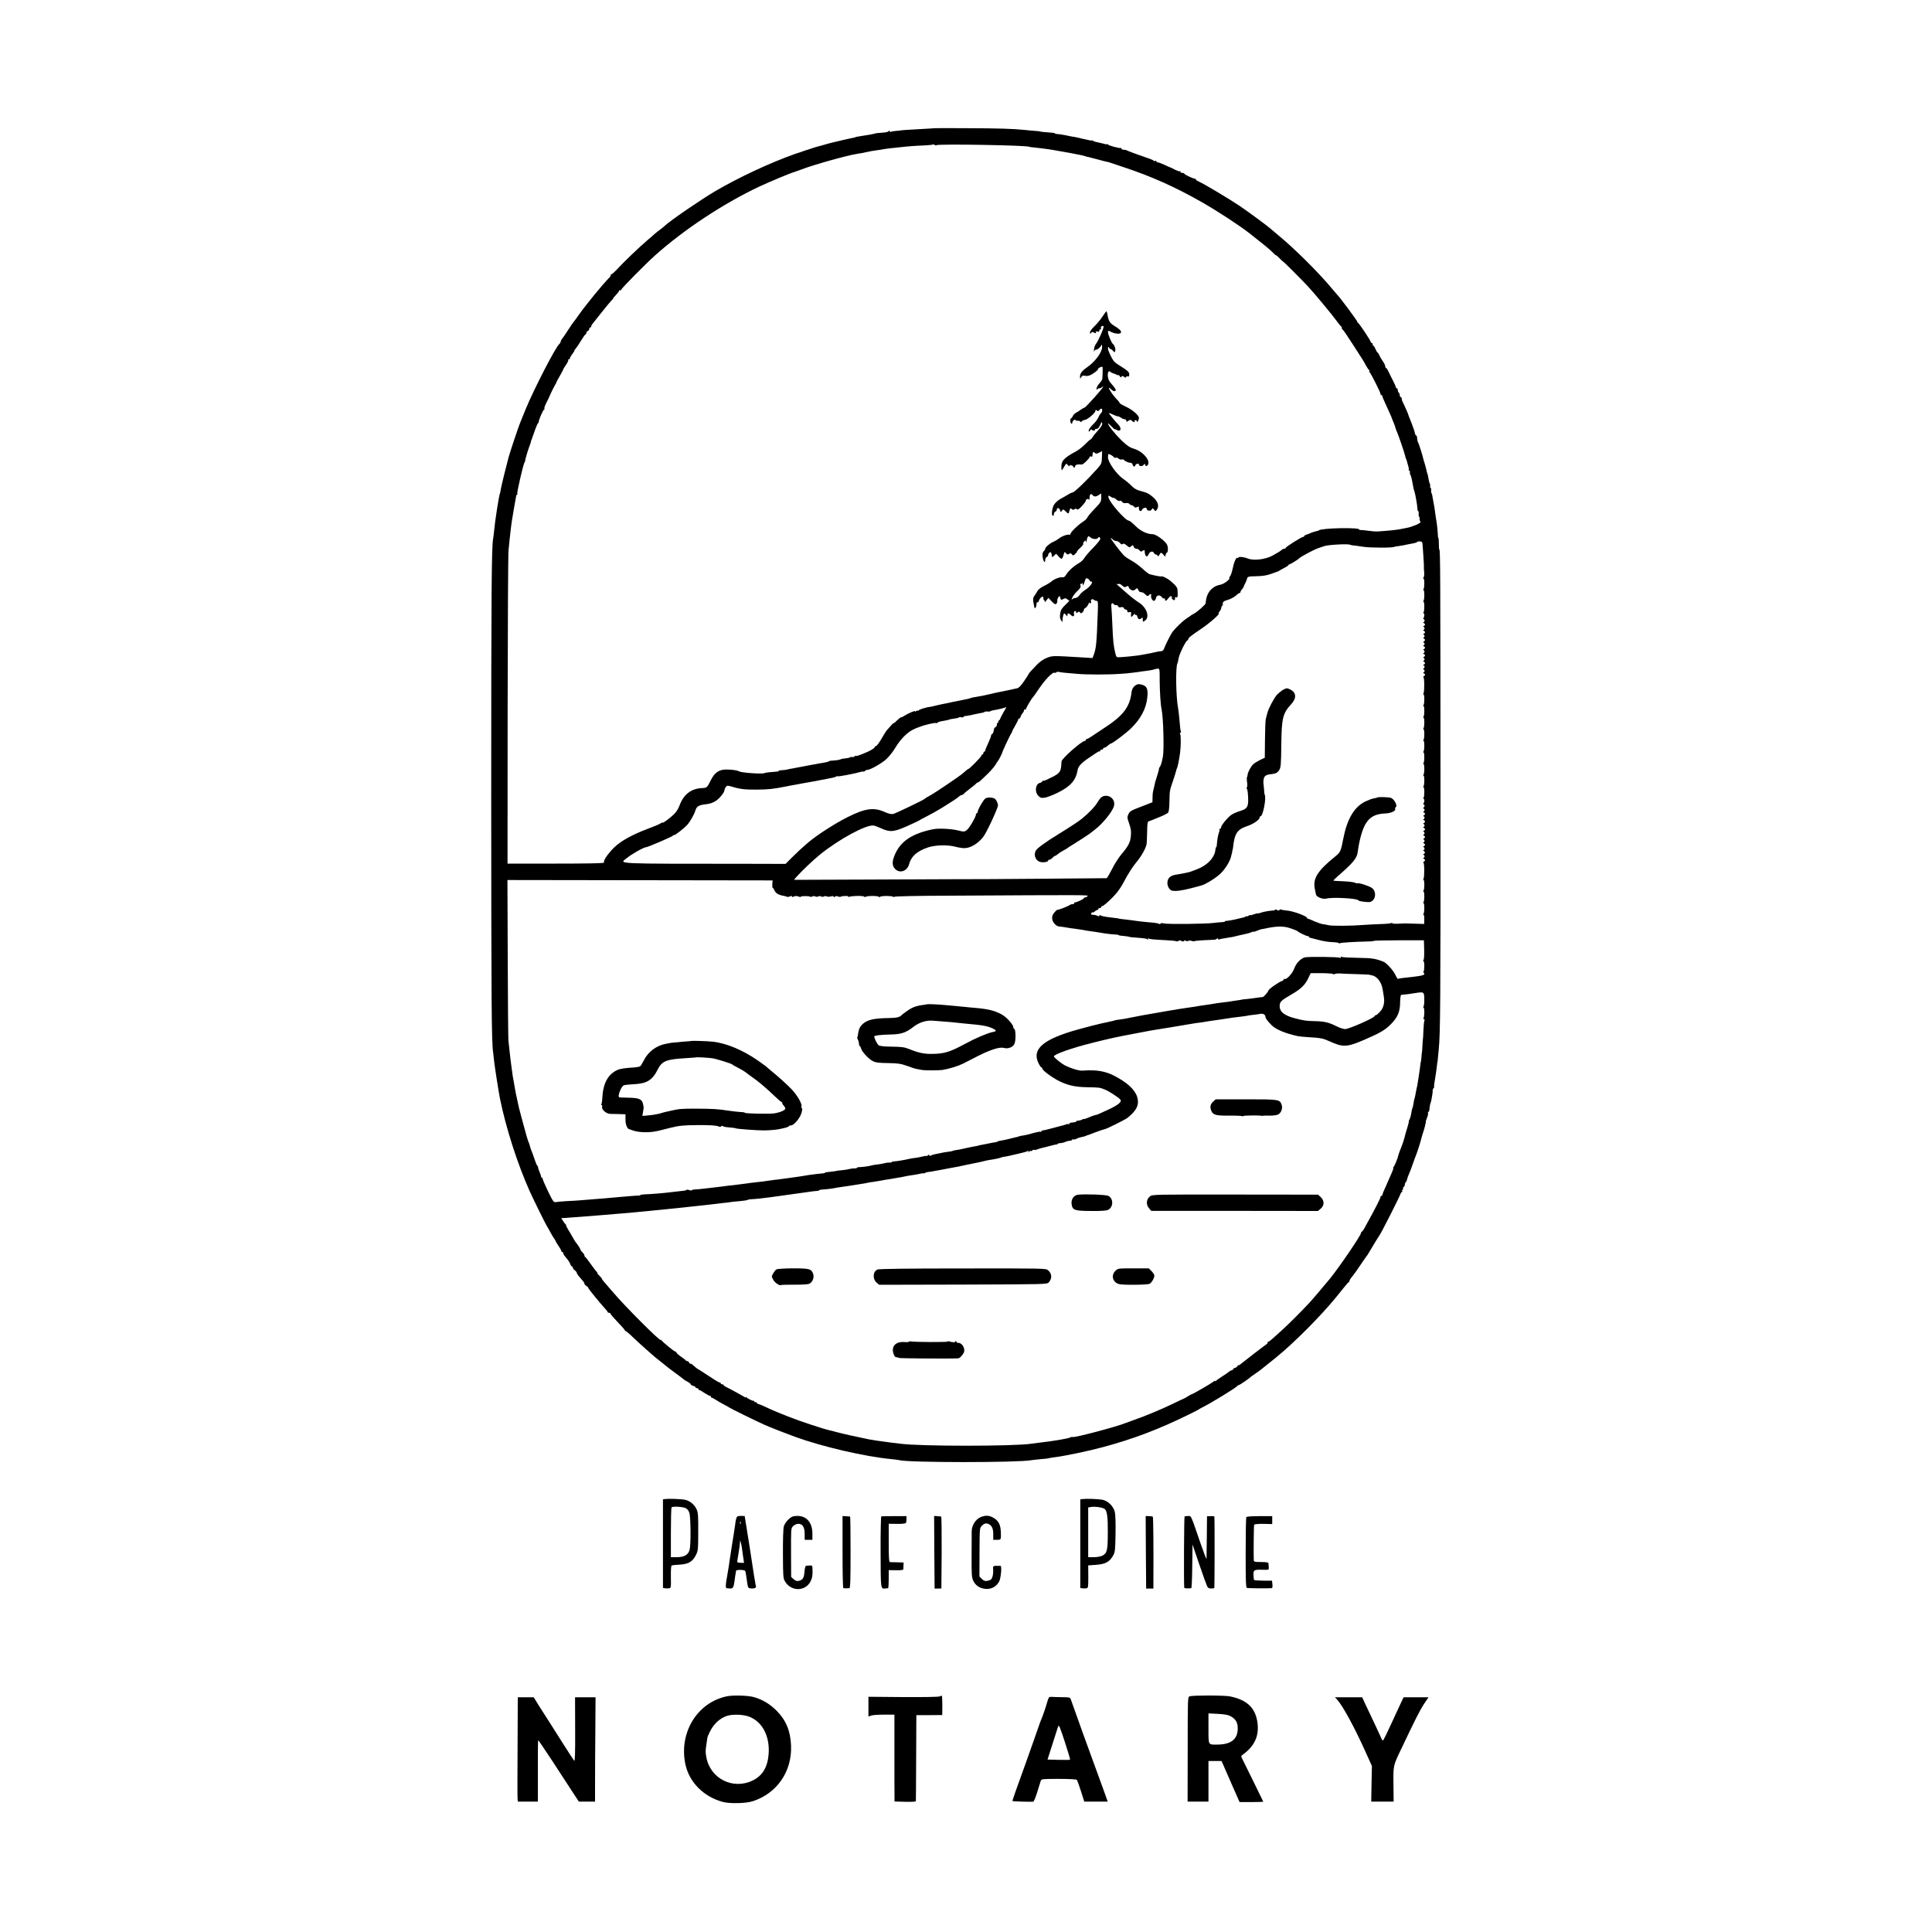 <?xml version="1.0" standalone="no"?>
<!DOCTYPE svg PUBLIC "-//W3C//DTD SVG 20010904//EN"
 "http://www.w3.org/TR/2001/REC-SVG-20010904/DTD/svg10.dtd">
<svg version="1.0" xmlns="http://www.w3.org/2000/svg"
 width="2000pt" height="2000pt" viewBox="0 0 2000 2000"
 preserveAspectRatio="xMidYMid meet">
<g transform="translate(0,2000) scale(0.1,-0.1)"
fill="#000000" stroke="none">
<path d="M9677 18673 c-1 -1 -58 -4 -127 -8 -146 -8 -225 -13 -225 -15 0 -1
-21 -3 -48 -5 -26 -2 -52 -7 -57 -10 -6 -3 -10 0 -10 7 0 8 -3 9 -8 3 -9 -12
-22 -15 -87 -20 -27 -2 -50 -4 -50 -5 0 -3 -79 -18 -190 -35 -11 -2 -20 -4
-20 -5 0 -2 -13 -5 -55 -13 -21 -4 -97 -22 -185 -43 -24 -6 -29 -7 -85 -23
-25 -8 -49 -14 -55 -15 -12 -2 -83 -25 -105 -33 -8 -3 -20 -7 -26 -8 -5 -2
-57 -19 -115 -39 -255 -90 -581 -242 -825 -385 -148 -87 -469 -307 -522 -358
-8 -8 -30 -26 -50 -41 -21 -15 -46 -35 -57 -45 -11 -11 -42 -38 -69 -60 -96
-82 -255 -235 -329 -316 -21 -22 -43 -41 -49 -41 -6 0 -9 -3 -5 -6 3 -4 -6
-19 -21 -34 -62 -62 -239 -278 -310 -379 -25 -37 -49 -68 -52 -71 -4 -3 -28
-39 -55 -80 -26 -41 -55 -83 -63 -93 -9 -10 -17 -25 -18 -34 -2 -9 -7 -19 -12
-22 -34 -21 -266 -470 -352 -681 -23 -58 -48 -118 -55 -135 -17 -40 -112 -324
-119 -355 -4 -14 -22 -86 -41 -160 -19 -74 -37 -153 -41 -175 -3 -22 -7 -42
-9 -45 -9 -15 -51 -282 -60 -385 -3 -33 -8 -69 -10 -81 -16 -77 -20 -515 -20
-2664 1 -2150 3 -2541 20 -2655 2 -16 7 -57 10 -90 5 -49 47 -320 60 -384 61
-304 182 -681 310 -966 33 -74 168 -348 175 -355 3 -3 18 -30 34 -60 16 -30
35 -62 42 -71 8 -8 14 -19 14 -23 0 -4 14 -27 30 -51 17 -24 30 -48 30 -54 0
-6 5 -11 10 -11 6 0 10 -6 10 -13 0 -7 10 -24 23 -38 28 -32 46 -59 53 -81 4
-10 10 -18 15 -18 5 0 9 -6 9 -13 0 -7 9 -19 20 -27 11 -8 20 -19 20 -25 0 -6
13 -27 30 -46 16 -19 34 -39 40 -46 5 -7 10 -17 10 -22 0 -6 9 -16 20 -23 11
-7 20 -16 20 -21 0 -8 115 -149 172 -212 16 -16 28 -33 28 -37 0 -5 7 -8 15
-8 8 0 15 -4 15 -10 0 -5 34 -44 75 -87 41 -42 75 -81 75 -87 0 -5 2 -7 5 -4
3 2 38 -27 78 -66 41 -39 100 -93 132 -121 32 -27 68 -59 80 -70 13 -12 38
-32 55 -45 18 -14 41 -32 50 -40 41 -34 58 -47 130 -100 41 -30 77 -57 80 -61
3 -3 20 -14 38 -23 17 -9 32 -21 32 -26 0 -5 11 -12 25 -16 14 -3 25 -10 25
-15 0 -5 7 -9 15 -9 8 0 15 -4 15 -10 0 -5 4 -10 9 -10 6 0 30 -13 54 -30 25
-16 50 -30 56 -30 6 0 11 -4 11 -10 0 -5 4 -10 10 -10 5 0 24 -10 42 -22 19
-13 56 -34 83 -48 28 -14 52 -28 55 -31 5 -6 286 -144 361 -177 58 -26 210
-86 314 -124 289 -105 724 -206 1005 -233 36 -4 71 -8 78 -10 82 -27 1228 -27
1368 -1 10 2 55 7 99 11 43 3 82 8 85 10 3 2 30 6 60 10 94 11 349 64 500 105
315 85 573 183 885 336 55 27 102 51 105 54 3 3 19 12 35 20 88 43 357 208
363 222 2 5 8 8 13 8 8 0 108 67 119 80 3 4 28 22 55 40 28 19 55 39 62 45 7
5 18 15 25 20 16 12 106 84 131 105 187 153 452 419 619 622 15 18 49 60 75
93 27 33 51 62 56 63 4 2 7 8 7 14 0 6 12 25 28 43 15 18 52 69 82 115 30 45
60 87 65 94 6 6 17 23 24 36 50 85 106 176 110 180 12 10 213 407 219 431 2 8
9 17 15 21 7 4 8 8 3 8 -5 0 -3 7 4 15 7 8 9 15 4 15 -5 0 -3 4 4 9 7 4 14 18
15 29 1 12 4 22 8 22 4 0 10 12 14 28 3 15 13 41 20 57 8 17 26 64 40 105 14
41 30 84 35 95 11 26 49 146 54 171 2 10 11 39 19 64 15 43 30 107 27 112 0 2
5 19 13 38 8 19 12 41 10 48 -3 6 -1 12 4 12 5 0 9 10 10 23 1 21 10 72 13 72
1 0 3 9 6 20 10 50 15 82 15 102 -1 12 4 25 9 28 6 4 8 10 6 13 -2 4 0 29 5
55 10 58 21 131 25 172 1 17 3 30 4 30 1 0 4 18 5 40 2 22 6 65 9 95 16 159
19 472 18 2635 -1 2298 -2 2535 -12 2535 -3 0 -5 27 -5 60 0 33 -2 60 -5 60
-3 0 -6 19 -6 43 -2 41 -10 117 -20 167 -2 14 -6 43 -9 65 -3 22 -7 51 -10 65
-3 14 -7 41 -11 60 -3 19 -7 40 -8 45 -1 6 -4 15 -7 20 -4 6 -5 20 -4 33 1 12
-2 22 -6 22 -4 0 -6 8 -4 18 1 9 0 22 -4 27 -6 10 -8 22 -16 65 -2 14 -4 26
-6 28 -1 1 -3 7 -4 12 -1 6 -4 13 -5 18 -1 4 -3 12 -4 17 -4 19 -18 70 -23 85
-3 8 -8 23 -10 33 -6 32 -44 152 -54 169 -5 10 -9 29 -9 42 0 13 -4 26 -10 28
-5 2 -11 12 -13 23 -2 11 -7 29 -11 40 -5 11 -12 34 -18 50 -6 17 -17 44 -24
62 -8 17 -14 34 -14 37 0 6 -45 108 -61 138 -5 10 -9 25 -9 33 0 8 -4 15 -10
15 -5 0 -10 9 -10 19 0 11 -4 23 -10 26 -5 3 -10 15 -10 26 0 10 -4 19 -10 19
-5 0 -10 6 -11 13 0 6 -13 37 -29 67 -16 30 -36 72 -46 93 -9 20 -20 37 -25
37 -5 0 -9 8 -9 18 0 10 -11 33 -24 51 -13 18 -30 46 -36 62 -7 16 -16 29 -19
29 -4 0 -13 16 -21 35 -8 19 -17 35 -22 35 -4 0 -8 7 -8 15 0 8 -4 15 -10 15
-5 0 -10 5 -10 10 0 13 -120 194 -132 198 -4 2 -8 8 -8 13 0 9 -169 237 -200
270 -8 9 -33 37 -55 64 -139 168 -389 417 -560 558 -38 32 -79 66 -90 76 -37
32 -219 166 -310 228 -110 74 -378 234 -422 252 -18 8 -33 17 -33 22 0 5 -5 9
-11 9 -18 0 -109 44 -109 52 0 5 -9 8 -20 8 -11 0 -20 5 -20 12 0 6 -3 9 -6 5
-4 -3 -25 4 -48 15 -22 12 -43 22 -46 23 -3 0 -31 13 -64 28 -32 15 -65 27
-72 27 -8 0 -14 5 -14 11 0 5 -5 7 -11 3 -6 -3 -14 -2 -18 3 -3 5 -22 14 -41
20 -98 33 -232 82 -237 87 -4 3 -17 6 -30 6 -13 0 -23 5 -23 10 0 6 -3 9 -7 8
-17 -5 -133 27 -133 36 0 5 -3 7 -6 4 -3 -4 -20 -2 -37 4 -18 5 -45 11 -60 14
-15 2 -37 8 -47 14 -11 6 -20 9 -20 6 0 -2 -17 0 -37 5 -21 5 -49 12 -63 14
-14 3 -36 8 -50 12 -14 3 -34 7 -45 8 -11 2 -40 7 -65 13 -25 5 -53 10 -62 11
-47 4 -58 6 -58 11 0 3 -24 7 -53 8 -59 4 -102 9 -102 12 0 1 -22 3 -49 5 -27
2 -77 6 -110 10 -113 12 -270 17 -599 18 -181 1 -329 1 -330 0z m16 -176 c16
15 962 -1 962 -17 0 -1 16 -3 35 -5 57 -6 133 -15 165 -20 17 -3 41 -7 55 -9
32 -5 148 -26 180 -32 14 -3 34 -7 45 -9 56 -10 81 -16 95 -21 8 -3 26 -8 39
-10 14 -3 59 -15 100 -26 42 -12 83 -22 91 -23 8 -1 22 -5 30 -8 8 -3 71 -24
140 -47 294 -97 540 -208 817 -366 167 -96 384 -238 490 -321 139 -109 203
-161 236 -194 20 -21 37 -35 37 -32 0 3 16 -10 35 -30 20 -21 38 -37 40 -37 5
0 194 -189 256 -256 66 -71 248 -290 294 -354 22 -30 43 -56 47 -58 5 -2 8
-10 8 -17 0 -7 4 -15 9 -17 5 -1 51 -68 102 -148 116 -179 114 -176 140 -225
12 -22 27 -43 33 -47 6 -4 7 -8 2 -8 -5 0 -4 -6 2 -12 20 -26 112 -208 112
-223 0 -8 5 -15 10 -15 6 0 10 -5 10 -11 0 -5 13 -38 29 -72 42 -91 71 -156
71 -161 0 -2 8 -21 17 -42 9 -22 18 -46 19 -54 2 -8 7 -23 13 -35 14 -28 81
-225 87 -254 3 -14 7 -28 10 -33 3 -4 7 -16 9 -25 2 -10 8 -32 14 -50 5 -17 7
-34 3 -37 -3 -3 0 -6 5 -6 6 0 10 -8 8 -17 -1 -10 1 -22 5 -28 7 -9 15 -41 27
-110 7 -39 9 -47 16 -65 8 -22 30 -148 30 -176 0 -13 3 -24 7 -24 5 0 7 -13 6
-30 -1 -16 1 -30 5 -30 4 0 6 -8 4 -17 -1 -10 2 -24 8 -31 7 -9 -4 -18 -44
-36 -30 -12 -70 -26 -89 -29 -19 -3 -46 -9 -60 -12 -35 -9 -141 -20 -255 -27
-11 -1 -49 2 -85 7 -36 5 -73 9 -82 8 -10 0 -18 2 -18 6 0 23 -388 15 -417 -9
-3 -3 -3 -3 -48 -15 -16 -4 -34 -10 -40 -14 -5 -3 -12 -6 -15 -7 -37 -11 -50
-18 -50 -25 0 -5 -4 -8 -8 -6 -11 3 -182 -104 -182 -114 0 -5 -6 -9 -14 -9 -8
0 -21 -6 -28 -12 -13 -13 -25 -20 -94 -59 -75 -41 -197 -56 -259 -30 -38 16
-95 21 -95 9 0 -5 -4 -7 -10 -3 -13 8 -35 -40 -50 -113 -7 -35 -19 -69 -26
-77 -7 -7 -11 -15 -8 -18 12 -12 -57 -65 -94 -70 -76 -13 -133 -72 -146 -152
-2 -16 -5 -31 -5 -32 -1 -2 -1 -6 -1 -10 -1 -12 -87 -88 -117 -104 -16 -8 -30
-16 -33 -19 -3 -3 -23 -17 -45 -31 -40 -26 -113 -96 -148 -141 -17 -22 -77
-142 -90 -180 -4 -10 -16 -19 -27 -19 -11 -1 -23 -2 -27 -3 -32 -8 -125 -27
-157 -32 -21 -3 -48 -8 -60 -10 -23 -4 -156 -17 -196 -18 -22 -1 -26 5 -37 54
-16 70 -21 114 -28 285 -3 77 -8 157 -10 177 -5 41 6 56 25 33 6 -7 17 -12 24
-9 8 3 16 -2 20 -11 4 -12 13 -15 30 -11 16 4 26 1 30 -9 3 -8 12 -15 21 -15
8 0 15 -7 15 -16 0 -12 6 -15 20 -11 15 4 21 1 19 -11 -4 -41 1 -47 21 -22 11
14 20 19 20 12 0 -7 4 -11 9 -8 5 3 12 -5 15 -19 7 -27 25 -32 44 -13 9 9 12
6 12 -15 0 -28 0 -28 25 -10 50 37 14 138 -69 188 -27 17 -79 57 -116 90 -37
33 -80 71 -97 85 -16 14 -24 21 -17 17 7 -5 18 -6 24 -2 6 4 23 -3 36 -16 21
-19 28 -21 44 -11 16 9 20 8 25 -7 8 -27 50 -44 65 -25 17 19 27 18 35 -6 4
-12 15 -20 28 -20 13 0 30 -9 40 -20 19 -22 33 -25 42 -10 9 14 28 12 22 -2
-7 -20 11 -58 28 -58 9 0 18 12 21 28 7 33 41 38 62 9 7 -9 18 -15 23 -12 5 4
9 -1 9 -9 0 -23 11 -20 36 12 19 23 25 25 36 13 11 -12 11 -13 -2 -6 -9 5 -8
0 4 -14 14 -16 22 -18 27 -9 4 7 5 16 2 22 -4 5 1 7 10 3 18 -7 21 5 17 71 -2
31 -13 47 -74 99 -25 22 -84 52 -90 46 -4 -4 -66 7 -126 23 -8 2 -42 28 -74
58 -32 29 -82 66 -110 81 -28 15 -62 37 -75 49 -33 30 -152 186 -142 186 5 0
14 -7 21 -15 7 -8 22 -15 34 -15 12 0 30 -10 40 -21 12 -15 21 -18 28 -11 8 8
20 4 41 -14 27 -23 31 -24 47 -9 17 15 19 15 25 -4 4 -12 15 -21 27 -21 11 0
27 -8 34 -17 11 -15 16 -16 33 -5 18 11 21 10 21 -7 0 -26 10 -51 21 -51 5 0
15 11 21 25 12 28 45 34 54 10 4 -8 12 -15 19 -15 7 0 16 -6 19 -12 4 -8 8 -9
11 -3 20 39 25 40 46 16 l20 -24 6 21 c3 12 9 22 14 22 5 0 9 17 9 39 0 27 -7
46 -27 67 -36 40 -104 84 -129 84 -59 0 -127 32 -180 86 -30 30 -60 54 -68 54
-35 0 -201 189 -211 241 -5 23 -1 23 30 3 14 -9 25 -13 25 -8 0 4 11 -3 24
-15 15 -14 30 -20 37 -16 7 5 17 1 25 -10 9 -12 21 -16 38 -13 15 3 31 -1 37
-8 6 -8 17 -14 24 -14 7 0 18 -7 25 -15 9 -11 17 -12 31 -4 16 8 19 6 19 -16
0 -27 24 -35 33 -11 7 19 47 28 47 11 0 -23 41 -30 53 -9 9 16 11 16 24 -2 14
-19 14 -19 29 1 26 34 11 84 -38 127 -45 39 -63 48 -140 68 -33 9 -60 25 -85
51 -21 22 -59 54 -86 72 -66 45 -157 172 -157 221 0 20 2 36 5 36 13 0 55 -25
55 -33 0 -5 8 -7 18 -5 10 3 24 -1 31 -9 7 -8 22 -12 32 -10 11 3 22 1 25 -5
8 -12 55 -32 71 -29 6 1 14 -8 18 -19 8 -24 21 -26 29 -5 6 16 36 21 36 6 0
-18 34 -22 47 -5 12 16 13 16 19 0 5 -13 9 -14 20 -5 46 38 -38 144 -136 173
-44 13 -70 30 -131 88 -65 63 -139 155 -139 175 0 3 16 -10 35 -30 19 -20 35
-34 35 -31 0 3 6 2 13 -3 50 -31 65 11 20 56 -32 32 -93 108 -93 115 0 2 18
-4 40 -15 21 -10 45 -19 53 -19 7 0 22 -7 33 -15 10 -8 27 -15 37 -15 9 0 17
-7 17 -16 0 -13 2 -14 21 0 19 13 24 13 36 0 16 -16 37 -19 28 -4 -3 6 1 10 9
10 9 0 16 -6 16 -12 0 -21 20 14 20 36 0 27 -67 85 -137 117 -35 16 -63 33
-63 38 0 5 -13 22 -29 37 -34 34 -81 102 -81 117 0 6 9 1 20 -11 23 -25 50
-29 50 -8 0 7 -18 33 -39 56 -31 34 -40 53 -43 86 -3 44 10 62 29 43 6 -6 17
-11 24 -13 8 -1 24 -8 37 -14 12 -7 22 -9 22 -5 0 4 5 0 11 -11 9 -14 13 -15
19 -5 7 10 12 10 26 -2 13 -10 18 -11 21 -2 2 7 11 9 19 6 10 -4 14 2 14 21 0
26 -14 38 -114 101 -17 10 -37 26 -44 35 -25 30 -62 110 -62 132 1 22 1 22 15
4 8 -11 15 -16 15 -11 0 4 9 -2 19 -14 19 -22 19 -22 26 -2 6 19 -9 60 -25 71
-13 9 -50 98 -50 120 0 20 1 20 32 4 41 -21 95 -25 102 -7 7 16 -17 39 -72 72
-42 25 -57 50 -67 111 -3 19 -8 36 -10 38 -2 2 -20 -21 -40 -52 -20 -31 -58
-78 -85 -103 -28 -27 -48 -54 -47 -65 1 -16 3 -17 12 -4 8 10 16 12 26 5 20
-12 32 -11 23 3 -5 8 0 9 14 6 15 -4 22 -2 22 8 0 8 5 14 11 14 6 0 9 6 6 14
-6 15 19 31 27 17 7 -11 -56 -155 -78 -180 -9 -10 -19 -36 -21 -57 -2 -22 -2
-31 1 -21 3 9 12 17 20 17 17 0 49 28 57 50 3 8 6 -2 6 -23 1 -53 -74 -154
-158 -211 -52 -36 -71 -62 -71 -96 1 -24 1 -24 13 -4 9 15 18 19 37 14 14 -4
36 -2 50 4 35 14 91 56 86 64 -2 4 7 12 20 19 13 6 25 8 27 5 3 -6 2 -89 -2
-125 0 -7 -14 -29 -31 -47 -16 -18 -30 -43 -29 -54 0 -12 3 -15 6 -8 2 6 12
12 22 12 9 0 22 5 29 12 7 7 12 9 12 5 0 -14 -182 -217 -194 -217 -4 0 -22
-10 -39 -22 -17 -13 -41 -28 -52 -33 -11 -6 -24 -20 -30 -33 -5 -12 -13 -22
-17 -22 -12 0 -10 -48 2 -55 6 -3 10 0 10 8 0 19 26 41 34 28 3 -5 14 -8 24
-7 9 2 20 -2 25 -8 5 -8 9 -7 15 2 5 7 19 14 32 15 27 2 110 73 110 94 0 12 3
13 14 4 10 -9 16 -8 26 4 7 8 16 15 21 15 13 0 11 -37 -2 -45 -5 -4 -15 -17
-20 -28 -18 -40 -34 -62 -72 -99 -20 -20 -37 -44 -37 -55 1 -17 1 -17 15 1 8
11 15 15 15 10 0 -5 9 -10 20 -11 11 -1 18 2 15 8 -4 5 3 9 15 9 15 0 25 11
36 35 16 39 24 44 24 16 0 -11 -18 -39 -40 -63 -22 -23 -48 -55 -57 -70 -10
-16 -21 -28 -25 -28 -4 0 -29 -22 -55 -49 -27 -27 -66 -58 -88 -70 -138 -75
-162 -102 -157 -181 2 -24 3 -24 23 10 28 47 27 46 44 24 8 -10 15 -14 15 -7
0 13 40 5 40 -8 0 -5 5 -9 10 -9 6 0 10 7 10 15 0 14 30 21 68 16 14 -2 82 64
82 79 0 5 7 7 15 4 11 -5 15 1 15 20 0 28 9 33 27 15 8 -8 19 -6 41 5 l31 16
-2 -65 c-2 -63 -3 -66 -57 -127 -94 -105 -224 -231 -244 -235 -11 -2 -34 -12
-50 -23 -17 -11 -52 -30 -77 -44 -27 -15 -55 -40 -68 -61 -22 -37 -29 -115
-11 -115 6 0 10 9 10 19 0 10 7 21 15 25 8 3 15 12 15 21 0 23 27 18 34 -7 5
-21 6 -22 19 -5 12 17 14 17 40 -8 22 -23 28 -25 32 -11 3 9 7 23 10 32 4 13
8 14 21 4 11 -10 18 -10 26 -2 8 8 15 8 25 1 9 -9 22 -1 53 32 22 24 40 48 40
55 0 17 28 26 34 11 2 -7 5 2 5 20 1 37 14 49 31 28 16 -19 35 -19 65 1 l25
16 0 -43 c0 -41 -5 -50 -69 -117 -39 -40 -73 -81 -76 -91 -3 -10 -27 -32 -54
-49 -50 -33 -121 -104 -121 -123 0 -5 -4 -8 -8 -5 -15 9 -80 -14 -109 -38 -15
-12 -42 -28 -59 -35 -34 -13 -84 -56 -84 -72 0 -6 -7 -18 -16 -26 -11 -11 -14
-28 -11 -55 5 -48 27 -76 27 -36 0 14 7 28 15 32 8 3 15 12 15 19 0 8 6 20 14
26 11 9 15 7 21 -11 4 -13 6 -27 5 -33 0 -5 9 0 21 12 l22 21 27 -30 c21 -23
30 -27 36 -16 5 7 9 15 9 18 1 3 5 15 9 28 7 22 8 22 21 5 11 -14 18 -16 32
-7 14 9 20 8 30 -5 10 -14 13 -14 32 3 12 11 21 23 21 28 0 5 16 22 35 39 19
17 32 35 29 40 -3 5 1 16 10 24 13 13 15 13 19 -3 3 -11 5 -9 6 8 1 14 5 32
11 40 8 12 11 12 28 -3 20 -19 67 -23 77 -7 10 16 25 11 25 -8 0 -10 -33 -51
-73 -92 -41 -41 -82 -89 -92 -107 -10 -17 -34 -40 -54 -51 -52 -29 -108 -79
-132 -118 -15 -25 -26 -33 -42 -30 -26 4 -84 -18 -112 -43 -11 -10 -45 -31
-76 -46 -34 -16 -62 -38 -70 -54 -7 -14 -21 -36 -31 -49 -17 -23 -17 -38 -2
-111 4 -20 7 -22 15 -10 5 7 9 24 9 37 0 13 4 20 10 17 5 -3 12 5 15 18 4 12
15 28 26 35 16 10 19 9 19 -7 0 -11 5 -23 10 -26 6 -4 8 -12 4 -18 -3 -7 4 1
17 16 l22 28 34 -36 c27 -29 37 -34 48 -25 7 6 12 20 10 30 -2 10 3 26 11 37
13 17 14 17 20 -4 7 -26 8 -27 35 -12 16 8 25 7 38 -5 10 -9 20 -15 22 -14 3
2 -16 -18 -42 -43 -38 -37 -49 -54 -54 -92 -5 -35 -3 -51 10 -69 15 -21 16
-21 14 -3 -2 23 10 75 18 75 3 0 12 -8 19 -17 13 -17 13 -17 14 0 0 21 14 22
34 2 23 -23 39 -18 34 9 -3 15 0 27 8 30 8 3 14 -1 14 -11 0 -13 3 -13 16 -2
13 10 17 10 24 -1 7 -11 11 -11 24 -1 9 8 16 20 16 28 0 7 7 16 16 20 9 3 22
20 30 37 7 17 13 25 14 18 0 -7 4 -11 10 -7 5 3 7 12 4 19 -7 19 15 31 29 17
6 -6 19 -11 28 -11 16 0 17 -11 13 -122 -12 -327 -16 -369 -44 -443 l-10 -27
-98 6 c-318 19 -314 19 -372 -3 -35 -13 -72 -38 -102 -68 -65 -67 -85 -89 -89
-100 -2 -5 -24 -39 -49 -76 -30 -44 -53 -68 -70 -72 -14 -3 -35 -8 -47 -10
-13 -3 -33 -7 -45 -10 -26 -6 -73 -15 -103 -21 -11 -2 -49 -10 -85 -19 -69
-16 -79 -18 -150 -30 -24 -3 -48 -9 -52 -11 -8 -5 -26 -9 -83 -20 -16 -3 -59
-11 -95 -19 -36 -8 -76 -17 -90 -19 -14 -2 -53 -11 -88 -19 -34 -9 -65 -15
-67 -15 -29 -1 -115 -28 -115 -35 0 -6 -3 -7 -7 -4 -3 4 -13 1 -21 -6 -12 -9
-14 -9 -8 0 7 13 -75 -22 -118 -50 -14 -10 -26 -15 -26 -12 0 6 -35 -22 -61
-49 -11 -11 -19 -16 -19 -12 0 4 -12 -7 -27 -26 -16 -18 -33 -37 -39 -43 -6
-5 -23 -32 -39 -59 -43 -75 -72 -116 -79 -109 -3 4 -6 1 -6 -5 0 -5 -16 -20
-35 -32 -42 -26 -157 -72 -163 -65 -3 3 -11 0 -19 -7 -7 -6 -16 -8 -20 -5 -3
4 -14 2 -23 -3 -10 -5 -33 -10 -51 -11 -19 -2 -38 -5 -44 -8 -12 -7 -50 -13
-90 -15 -16 0 -32 -4 -35 -7 -3 -4 -23 -9 -45 -13 -22 -3 -51 -8 -65 -11 -14
-3 -38 -8 -55 -10 -16 -3 -64 -12 -105 -20 -41 -8 -89 -17 -105 -20 -17 -2
-41 -7 -55 -11 -14 -3 -40 -7 -57 -7 -18 -1 -33 -4 -33 -7 0 -4 -6 -7 -12 -7
-62 -4 -127 -11 -134 -16 -22 -12 -240 3 -266 19 -16 10 -72 18 -128 18 -77 0
-121 -30 -162 -111 -36 -74 -42 -80 -88 -81 -116 -5 -194 -65 -237 -184 -11
-31 -34 -66 -59 -90 -43 -41 -114 -93 -114 -83 0 3 -10 -1 -23 -9 -12 -9 -72
-34 -132 -56 -157 -59 -275 -124 -343 -189 -51 -48 -104 -119 -108 -143 -1 -5
-2 -12 -3 -18 -1 -7 -175 -10 -499 -10 l-498 0 1 1588 c1 873 5 1616 9 1652 3
36 9 90 12 120 3 30 7 66 9 80 8 74 19 146 36 240 11 58 21 113 22 123 1 9 5
17 10 17 4 0 5 5 2 10 -6 10 63 310 74 320 3 3 8 16 9 30 4 23 34 123 50 160
3 8 7 20 7 25 1 6 6 21 12 35 5 14 20 55 33 93 13 37 27 67 30 67 4 0 7 6 7
13 0 22 46 127 55 127 5 0 7 4 3 10 -3 5 7 33 22 62 15 29 27 55 28 58 2 10
59 125 64 130 3 3 7 10 8 16 1 6 18 39 38 72 19 33 35 63 35 67 0 3 13 26 30
49 16 24 26 46 23 50 -4 3 -1 6 5 6 7 0 12 5 12 12 0 6 11 26 26 45 14 18 23
33 20 33 -4 0 2 8 12 19 9 10 35 48 57 85 22 36 43 66 48 66 4 0 7 6 7 14 0 8
7 16 15 20 8 3 15 12 15 21 0 8 5 15 10 15 6 0 10 5 10 10 0 6 5 16 10 23 6 7
49 62 97 122 48 61 96 118 106 128 11 9 17 17 14 17 -3 0 10 16 29 36 19 20
34 41 34 46 0 5 5 6 10 3 6 -3 10 -1 10 5 0 12 249 264 350 355 300 268 705
536 1077 712 120 56 336 146 371 154 4 1 36 13 72 26 128 49 461 142 565 159
21 3 47 8 59 10 65 15 120 25 156 29 19 2 45 6 58 9 13 3 51 8 85 12 34 3 73
8 87 9 83 10 166 16 248 19 51 2 96 7 99 10 3 3 11 1 18 -4 7 -5 15 -7 18 -3z
m5034 -4142 c1 -22 5 -74 8 -115 3 -41 5 -81 5 -87 0 -7 0 -19 0 -25 -1 -7 1
-31 3 -53 2 -22 -1 -46 -6 -52 -5 -7 -6 -13 -1 -13 11 0 11 -90 1 -108 -5 -6
-5 -12 0 -12 10 0 10 -91 0 -108 -5 -6 -5 -12 0 -12 10 0 10 -91 0 -108 -5 -6
-4 -12 1 -12 10 0 9 -30 -2 -48 -4 -6 -3 -12 2 -12 5 0 9 -7 9 -15 0 -8 -5
-15 -11 -15 -6 0 -5 -4 2 -9 8 -4 14 -12 14 -16 0 -4 -6 -12 -14 -16 -7 -5 -8
-9 -2 -9 14 0 14 -30 0 -30 -6 0 -5 -4 2 -9 8 -4 14 -12 14 -16 0 -4 -6 -12
-14 -16 -7 -5 -8 -9 -2 -9 14 0 14 -30 0 -30 -6 0 -5 -4 2 -9 8 -4 14 -12 14
-16 0 -4 -6 -12 -14 -16 -7 -5 -8 -9 -2 -9 14 0 14 -30 0 -30 -6 0 -5 -4 2 -9
8 -4 14 -12 14 -16 0 -4 -6 -12 -14 -16 -7 -5 -8 -9 -2 -9 14 0 14 -30 0 -30
-6 0 -5 -4 2 -9 8 -4 14 -12 14 -16 0 -4 -6 -12 -14 -16 -7 -5 -8 -9 -2 -9 14
0 14 -30 0 -30 -6 0 -5 -4 2 -9 8 -4 14 -12 14 -16 0 -4 -6 -12 -14 -16 -10
-7 -10 -9 -1 -9 15 0 13 -21 -2 -32 -6 -5 -6 -8 1 -8 6 0 11 -7 11 -15 0 -8
-5 -15 -11 -15 -6 0 -5 -4 2 -9 8 -4 14 -12 14 -16 0 -4 -6 -12 -14 -16 -7 -5
-8 -9 -3 -9 11 0 12 -150 1 -168 -4 -7 -4 -12 1 -12 10 0 10 -91 0 -108 -5 -6
-5 -12 0 -12 10 0 10 -91 0 -108 -5 -6 -5 -12 0 -12 10 0 10 -91 0 -108 -5 -6
-5 -12 0 -12 10 0 10 -91 0 -108 -5 -6 -5 -12 0 -12 10 0 10 -91 0 -108 -5 -6
-5 -12 0 -12 10 0 10 -91 0 -108 -5 -6 -5 -12 0 -12 10 0 10 -91 0 -108 -5 -6
-5 -12 0 -12 10 0 10 -91 0 -108 -5 -6 -5 -12 0 -12 10 0 10 -91 0 -108 -5 -6
-4 -12 1 -12 10 0 9 -30 -2 -48 -4 -6 -2 -12 3 -12 13 0 10 -22 -4 -32 -6 -5
-6 -8 1 -8 14 0 14 -30 0 -30 -6 0 -5 -4 2 -9 8 -4 14 -12 14 -16 0 -4 -6 -12
-14 -16 -7 -5 -8 -9 -2 -9 14 0 14 -30 0 -30 -6 0 -5 -4 2 -9 8 -4 14 -12 14
-16 0 -4 -6 -12 -14 -16 -7 -5 -8 -9 -2 -9 14 0 14 -30 0 -30 -6 0 -5 -4 2 -9
8 -4 14 -12 14 -16 0 -4 -6 -12 -14 -16 -7 -5 -8 -9 -2 -9 14 0 14 -30 0 -30
-6 0 -5 -4 2 -9 8 -4 14 -12 14 -16 0 -4 -6 -12 -14 -16 -7 -5 -8 -9 -2 -9 14
0 14 -30 0 -30 -6 0 -5 -4 2 -9 8 -4 14 -12 14 -16 0 -4 -6 -12 -14 -16 -7 -5
-8 -9 -2 -9 14 0 14 -30 0 -30 -6 0 -5 -4 2 -9 17 -11 17 -21 0 -32 -7 -5 -8
-9 -2 -9 14 0 14 -30 0 -30 -6 0 -5 -4 2 -9 8 -4 14 -12 14 -16 0 -4 -6 -12
-14 -16 -7 -5 -8 -9 -3 -9 11 0 12 -150 1 -168 -4 -7 -4 -12 1 -12 10 0 10
-91 0 -108 -5 -6 -5 -12 0 -12 10 0 10 -91 0 -108 -5 -6 -5 -12 0 -12 10 0 10
-91 0 -108 -5 -6 -5 -12 0 -12 4 0 8 -21 7 -47 l-1 -48 -94 3 c-52 1 -98 3
-104 3 -5 0 -36 -1 -68 -3 -32 -2 -61 0 -63 4 -3 5 -10 5 -17 1 -6 -3 -56 -8
-111 -9 -56 -2 -132 -6 -171 -9 -123 -10 -329 -12 -365 -2 -19 4 -46 10 -60
11 -14 2 -51 15 -84 29 -32 15 -62 27 -67 27 -5 0 -9 3 -9 8 0 18 -143 71
-208 76 -29 3 -56 7 -61 11 -5 3 -12 1 -16 -5 -4 -7 -12 -7 -26 0 -10 6 -19 7
-19 3 0 -5 -12 -9 -27 -9 -38 -2 -101 -14 -130 -25 -13 -5 -23 -7 -23 -4 0 2
-18 -2 -40 -10 -22 -8 -40 -12 -40 -8 0 3 -7 0 -15 -7 -8 -7 -15 -9 -15 -6 0
4 -6 4 -12 -1 -7 -4 -17 -8 -23 -10 -46 -10 -59 -13 -73 -17 -20 -6 -91 -19
-109 -19 -7 0 -13 -3 -13 -6 0 -3 -12 -6 -27 -7 -16 0 -55 -4 -88 -8 -86 -11
-484 -15 -517 -5 -16 4 -30 4 -34 -2 -3 -5 -10 -7 -15 -3 -12 7 -37 11 -122
18 -37 4 -82 8 -100 11 -39 6 -110 15 -157 20 -19 2 -35 4 -35 5 0 2 -15 4
-90 13 -64 8 -93 14 -105 22 -6 3 -10 1 -10 -5 0 -7 -6 -8 -19 0 -11 5 -31 10
-45 10 -18 0 -24 4 -20 15 4 8 10 13 14 10 5 -3 15 2 23 10 9 8 20 15 26 15 6
0 11 5 11 10 0 6 7 10 15 10 8 0 15 5 15 10 0 6 5 10 10 10 6 0 27 15 47 33
92 82 135 136 188 238 30 58 81 138 113 176 53 63 95 135 110 187 3 12 6 70 7
130 1 86 4 111 16 114 8 2 23 7 34 12 11 4 50 20 88 36 37 15 73 34 80 42 7
10 12 52 13 116 2 113 2 112 39 219 14 42 28 86 30 97 2 11 6 24 10 29 6 10
22 92 31 156 9 67 10 195 0 195 -5 0 -3 6 3 13 6 8 8 16 5 19 -3 3 -7 29 -9
57 -5 64 -14 150 -19 176 -23 122 -28 431 -7 470 3 5 6 16 7 25 6 41 17 71 49
138 20 39 40 72 46 72 5 0 9 5 9 11 0 15 28 38 140 113 87 59 196 156 176 156
-5 0 -1 8 8 19 9 10 18 28 19 40 1 11 5 21 9 21 4 0 7 3 7 8 -5 29 5 40 51 52
28 8 65 28 85 45 19 18 37 30 40 27 3 -3 5 0 5 6 0 7 8 21 18 32 9 11 17 24
17 28 1 4 7 18 14 31 8 14 17 36 20 49 6 23 11 25 96 27 63 1 108 8 150 23 33
12 65 23 70 25 6 1 12 4 15 7 3 3 26 16 53 30 26 13 47 28 47 32 0 5 3 7 8 6
6 -2 91 50 102 63 13 15 151 89 195 104 28 9 57 20 65 22 40 14 245 25 265 14
5 -3 23 -6 40 -8 16 -1 59 -7 95 -13 70 -12 325 -12 325 0 0 1 14 3 30 5 28 3
88 14 110 20 6 1 29 6 53 10 23 4 42 11 42 14 0 4 12 7 27 6 24 0 27 -4 30
-40z m-3447 -365 c0 -6 7 -10 15 -10 28 0 -9 -53 -57 -84 -24 -15 -53 -40 -63
-57 -11 -16 -29 -29 -41 -29 -11 0 -26 -6 -33 -12 -10 -11 -10 -7 0 17 7 17
31 47 52 67 31 29 37 41 32 59 -5 13 -3 19 3 15 6 -3 13 0 15 6 3 7 6 2 7 -12
1 -19 5 -13 16 23 13 42 17 46 34 37 11 -6 20 -15 20 -20z m725 -1038 c1 -116
9 -246 20 -297 18 -84 27 -423 13 -490 -13 -64 -21 -91 -32 -104 -6 -8 -10
-17 -8 -20 1 -3 -7 -35 -19 -71 -20 -62 -23 -73 -35 -130 -3 -14 -7 -32 -9
-40 -2 -8 -4 -35 -4 -60 l-1 -45 -116 -45 c-103 -39 -118 -48 -132 -77 -15
-31 -14 -37 7 -99 18 -50 22 -78 18 -123 -6 -71 -24 -107 -97 -193 -31 -37
-76 -108 -100 -158 -25 -49 -49 -90 -55 -91 -11 -1 -1240 -10 -1265 -10 -20 1
-204 0 -1163 -4 l-808 -3 23 27 c59 67 171 173 247 235 197 159 479 312 555
300 11 -1 47 -15 80 -30 91 -41 131 -37 273 27 65 29 120 55 123 58 3 4 30 18
60 33 55 28 122 65 172 96 113 70 156 99 172 114 11 10 25 18 32 18 7 0 14 4
16 8 2 4 32 30 68 57 36 27 67 53 68 57 2 4 8 8 13 8 10 0 19 8 104 90 31 30
66 71 78 90 11 19 23 37 26 40 7 6 46 81 46 89 1 12 86 193 95 201 3 3 6 10 7
16 1 7 16 35 33 63 16 29 30 56 30 61 0 6 4 10 9 10 5 0 13 10 17 22 3 12 13
28 20 36 8 7 14 20 14 28 0 8 5 12 10 9 6 -3 10 -2 10 4 0 10 60 112 71 121 4
3 33 43 64 90 62 93 141 174 161 166 7 -3 16 -1 19 4 3 5 15 7 28 4 12 -3 42
-7 67 -9 25 -2 81 -7 125 -11 91 -8 309 -9 435 0 47 3 85 6 85 6 0 1 18 3 40
5 22 2 51 6 65 8 14 3 52 8 85 12 33 4 68 10 78 14 10 4 28 8 40 9 22 1 22 -1
22 -126z m-1616 -324 c-17 -29 -33 -61 -36 -70 -3 -10 -10 -18 -15 -18 -5 0
-6 -4 -3 -10 3 -5 1 -10 -4 -10 -6 0 -11 -9 -11 -20 0 -10 -6 -23 -14 -27 -8
-4 -15 -11 -15 -16 -2 -24 -14 -57 -22 -57 -5 0 -9 -6 -9 -14 0 -8 -14 -45
-32 -83 -17 -37 -31 -71 -30 -75 1 -5 -2 -8 -8 -8 -5 0 -10 -7 -10 -15 0 -8
-4 -15 -10 -15 -5 0 -10 -5 -10 -12 0 -11 -124 -138 -135 -138 -5 0 -18 -11
-73 -58 -27 -22 -267 -185 -310 -209 -12 -7 -32 -19 -44 -25 -13 -7 -25 -16
-28 -19 -10 -11 -296 -148 -323 -155 -20 -4 -45 1 -88 20 -113 51 -203 39
-389 -55 -131 -66 -320 -188 -410 -266 -58 -50 -104 -92 -162 -150 l-66 -66
-404 1 c-1397 1 -1316 -3 -1241 58 54 44 178 114 202 114 17 0 258 104 274
117 9 9 17 13 17 9 0 -10 110 76 136 107 30 34 70 105 83 148 14 43 36 56 113
64 38 4 71 16 98 34 41 27 90 89 90 113 0 7 7 21 14 31 13 17 17 17 68 2 79
-24 131 -30 253 -29 122 1 168 6 310 34 28 6 64 13 80 15 17 3 55 10 85 16 30
5 69 12 85 15 17 2 50 9 75 14 48 10 85 17 140 27 19 3 40 10 46 14 6 5 13 6
16 3 6 -5 176 27 236 45 17 5 32 7 32 3 0 -3 5 -1 12 6 7 7 18 12 26 12 30 0
147 66 197 111 29 27 72 81 95 121 49 81 114 149 174 181 23 11 43 21 46 22 3
0 19 6 35 12 49 20 155 44 165 38 5 -3 11 -1 15 4 3 6 27 13 53 17 52 9 61 11
65 14 4 3 41 10 67 13 14 2 31 6 38 10 6 5 17 5 22 2 6 -4 17 -2 24 4 8 7 18
11 22 10 5 -1 12 0 17 1 4 1 16 4 27 5 11 1 21 3 23 5 1 1 11 3 22 5 11 2 36
7 55 11 19 4 37 8 40 8 3 1 10 4 15 7 6 4 19 5 29 3 11 -1 25 0 30 4 12 7 14
7 66 16 28 5 62 14 98 25 1 1 -12 -23 -29 -51z m-2394 -1780 c-1 -21 0 -38 4
-38 3 0 12 -13 19 -29 13 -29 43 -46 96 -55 16 -3 31 -7 33 -10 3 -3 16 -1 29
4 16 6 24 6 24 -1 0 -6 6 -7 13 -2 16 10 38 10 60 0 9 -4 17 -4 17 0 0 9 87 9
97 0 3 -4 13 -2 22 3 10 5 23 5 31 0 8 -5 21 -5 30 0 9 5 22 5 30 0 8 -5 21
-5 30 0 9 5 22 5 29 0 8 -4 27 -4 42 0 20 6 29 5 29 -3 0 -8 3 -8 11 0 8 8 20
8 34 3 13 -5 25 -6 28 -3 11 10 87 11 81 1 -5 -7 -2 -8 7 -2 18 11 149 13 155
2 3 -5 11 -5 17 -1 18 12 137 10 137 -2 0 -7 3 -7 8 0 9 13 121 13 141 1 8 -6
12 -5 8 0 -3 6 229 11 586 12 1435 8 1426 8 1415 -5 -6 -7 -17 -13 -24 -13 -8
0 -14 -4 -14 -8 0 -9 -79 -46 -92 -43 -5 0 -8 -4 -8 -9 0 -6 -8 -10 -18 -10
-10 0 -22 -4 -27 -8 -14 -12 -123 -55 -129 -50 -2 1 -16 -10 -30 -27 -19 -21
-26 -40 -24 -63 2 -38 40 -81 72 -83 20 -2 34 -3 86 -12 14 -3 48 -8 76 -11
28 -4 61 -9 75 -11 13 -3 38 -7 54 -10 61 -8 111 -16 135 -20 53 -10 126 -18
157 -19 18 -1 33 -3 33 -6 0 -3 17 -6 38 -8 34 -2 77 -9 77 -12 0 -1 29 -3 65
-6 97 -8 104 -9 119 -18 10 -7 12 -6 6 4 -6 9 -4 11 5 5 14 -8 35 -10 198 -19
46 -2 86 -7 89 -10 3 -3 13 -1 23 4 10 5 20 6 24 3 11 -11 36 -12 36 -1 0 7 4
7 13 0 7 -6 18 -7 27 -2 7 4 23 4 36 0 12 -5 24 -6 28 -3 3 3 47 7 98 10 51 2
100 4 108 5 8 0 21 5 28 11 8 6 12 6 12 -2 0 -7 4 -10 8 -7 9 5 30 9 107 21
22 3 48 8 57 11 9 3 26 7 37 9 12 3 31 7 44 10 12 3 31 7 42 9 11 2 32 9 48
15 15 6 27 9 27 6 0 -2 16 3 35 11 19 8 37 14 40 14 3 0 15 2 28 5 130 29 201
31 277 5 36 -12 67 -25 70 -28 9 -12 91 -52 106 -52 8 0 14 -4 14 -8 0 -5 6
-9 13 -10 6 -1 46 -11 87 -22 41 -12 105 -22 142 -23 38 -1 68 -6 68 -10 0 -5
5 -5 12 -1 10 6 129 14 290 18 32 0 58 3 58 6 0 3 117 6 260 6 l260 0 1 -25
c4 -116 3 -168 -5 -178 -5 -8 -5 -13 0 -13 11 0 11 -90 1 -107 -4 -6 -3 -13 3
-15 5 -1 6 -8 2 -15 -7 -12 -57 -20 -220 -37 -24 -2 -46 -7 -49 -10 -3 -3 -16
16 -28 42 -20 41 -64 94 -107 127 -17 14 -91 37 -125 41 -16 1 -28 3 -28 4 0
1 -64 3 -141 5 -78 1 -147 5 -153 9 -6 4 -11 2 -11 -4 0 -6 -5 -8 -10 -5 -16
10 -331 13 -364 4 -44 -13 -90 -62 -110 -119 -18 -49 -80 -115 -98 -104 -4 3
-8 1 -8 -4 0 -5 -8 -13 -17 -16 -40 -14 -142 -87 -143 -101 0 -11 -47 -65 -58
-66 -4 0 -16 -2 -27 -3 -11 -2 -47 -6 -80 -11 -33 -4 -73 -9 -90 -10 -16 -2
-30 -4 -30 -5 0 -1 -11 -3 -25 -4 -14 -2 -41 -6 -60 -9 -19 -4 -57 -9 -85 -12
-27 -3 -62 -8 -77 -10 -64 -11 -85 -14 -128 -20 -25 -3 -70 -10 -101 -16 -31
-5 -74 -11 -95 -14 -42 -5 -290 -47 -444 -75 -60 -11 -92 -17 -130 -25 -14 -2
-38 -7 -55 -11 -16 -3 -43 -7 -60 -9 -16 -1 -37 -5 -45 -8 -8 -3 -42 -11 -75
-18 -33 -7 -62 -13 -65 -14 -42 -9 -139 -34 -237 -61 -362 -100 -484 -203
-413 -349 12 -25 26 -45 31 -45 5 0 9 -6 9 -12 1 -17 81 -78 151 -117 100 -54
181 -74 314 -76 126 -2 129 -2 185 -25 40 -16 140 -81 158 -103 18 -22 -21
-55 -119 -101 -113 -53 -121 -56 -144 -60 -11 -2 -41 -13 -67 -25 -27 -11 -48
-18 -48 -15 0 3 -6 2 -12 -3 -13 -8 -33 -13 -55 -15 -7 -1 -13 -4 -13 -8 0 -3
-9 -7 -20 -8 -44 -4 -50 -6 -50 -15 0 -6 -3 -8 -6 -4 -3 3 -17 2 -30 -3 -14
-6 -35 -12 -47 -14 -12 -3 -49 -13 -82 -22 -76 -20 -97 -25 -112 -26 -7 -1
-13 -5 -13 -10 0 -5 -4 -7 -8 -4 -5 3 -33 -2 -63 -10 -30 -8 -63 -17 -74 -20
-11 -3 -31 -7 -45 -9 -14 -1 -32 -5 -40 -8 -8 -4 -26 -9 -40 -11 -14 -3 -43
-10 -65 -16 -22 -6 -55 -13 -74 -16 -19 -2 -39 -7 -44 -11 -6 -4 -20 -8 -31
-9 -12 -1 -32 -5 -46 -8 -14 -2 -41 -8 -60 -12 -53 -10 -65 -12 -65 -14 0 -1
-11 -3 -25 -5 -25 -4 -93 -18 -140 -29 -14 -4 -40 -8 -58 -11 -18 -2 -36 -6
-40 -9 -5 -3 -28 -7 -53 -10 -24 -3 -55 -8 -69 -12 -14 -3 -38 -8 -55 -11 -16
-3 -38 -9 -47 -14 -12 -7 -18 -6 -18 2 0 8 -4 8 -15 -1 -8 -7 -15 -10 -15 -7
0 3 -15 1 -32 -3 -18 -5 -51 -12 -73 -15 -22 -2 -51 -7 -65 -10 -60 -14 -139
-27 -167 -28 -13 -1 -23 -4 -23 -7 0 -4 -10 -6 -22 -5 -13 1 -37 -2 -55 -7
-18 -5 -51 -11 -74 -13 -23 -2 -50 -7 -59 -10 -24 -8 -88 -16 -122 -17 -16 0
-28 -4 -28 -7 0 -4 -10 -7 -22 -6 -13 1 -37 -2 -53 -6 -17 -5 -53 -11 -80 -13
-28 -3 -50 -5 -50 -6 0 -2 -75 -12 -102 -14 -13 0 -23 -3 -23 -6 0 -3 -8 -6
-17 -6 -22 -1 -119 -13 -153 -18 -49 -9 -128 -21 -205 -31 -16 -2 -50 -7 -75
-10 -25 -4 -58 -8 -75 -9 -16 -2 -48 -6 -71 -10 -23 -4 -61 -9 -85 -11 -24 -2
-60 -7 -79 -9 -19 -3 -55 -8 -80 -11 -25 -3 -61 -8 -80 -10 -19 -3 -55 -7 -80
-9 -25 -3 -58 -7 -75 -10 -16 -2 -55 -7 -85 -10 -30 -4 -77 -9 -105 -12 -27
-4 -65 -7 -82 -7 -18 -1 -33 -5 -33 -9 0 -4 -11 -3 -24 2 -13 5 -27 6 -30 2
-8 -7 -10 -7 -96 -16 -36 -4 -78 -9 -95 -11 -46 -6 -195 -18 -242 -19 -24 -1
-43 -4 -43 -7 0 -4 -12 -6 -27 -6 -16 0 -62 -3 -103 -7 -178 -16 -207 -18
-240 -21 -19 -1 -75 -6 -125 -10 -49 -4 -110 -9 -135 -11 -25 -2 -85 -6 -135
-8 -49 -3 -100 -8 -113 -10 -20 -4 -28 7 -79 112 -31 64 -56 123 -56 130 0 6
-4 12 -9 12 -4 0 -7 3 -6 8 1 4 -6 24 -15 46 -9 21 -17 44 -17 52 0 7 -4 15
-9 18 -4 3 -18 36 -30 73 -12 37 -27 77 -32 88 -5 11 -11 30 -14 43 -2 12 -7
27 -11 33 -3 6 -13 34 -21 62 -23 82 -74 270 -79 292 -2 11 -6 29 -9 40 -22
98 -35 163 -40 198 -3 23 -8 49 -10 57 -4 16 -9 50 -20 135 -3 28 -8 65 -11
84 -2 18 -7 59 -10 90 -3 31 -8 76 -11 101 -2 25 -6 408 -7 852 l-3 808 1373
-2 1372 -2 -3 -38z m5805 -931 c0 -4 8 -4 18 0 9 5 31 7 47 6 17 -2 93 -5 170
-7 77 -2 140 -5 140 -6 0 -1 11 -4 25 -6 56 -10 103 -72 114 -151 2 -15 7 -46
11 -67 11 -65 -2 -119 -39 -159 -19 -21 -39 -37 -45 -37 -6 0 -11 -4 -11 -8 0
-18 -263 -134 -305 -135 -16 0 -55 12 -85 27 -83 42 -129 53 -223 55 -94 2
-114 5 -202 27 -117 29 -168 68 -168 129 0 44 14 58 123 121 97 56 140 97 174
169 l24 51 116 0 c64 -1 116 -5 116 -9z m944 -257 c1 -36 -2 -71 -7 -77 -5 -7
-6 -13 -1 -13 11 0 11 -90 1 -108 -5 -7 -3 -12 3 -12 8 0 9 -7 5 -17 -4 -10
-8 -56 -10 -103 -1 -47 -4 -85 -5 -85 -1 0 -3 -31 -5 -70 -2 -38 -4 -70 -5
-70 -1 0 -4 -20 -5 -45 -2 -25 -4 -45 -5 -45 -1 0 -3 -11 -5 -25 -3 -30 -15
-115 -21 -150 -3 -14 -6 -38 -9 -55 -2 -16 -4 -32 -6 -35 -1 -3 -3 -9 -4 -15
-8 -50 -22 -114 -25 -117 -1 -2 -4 -14 -5 -28 -4 -28 -13 -65 -15 -65 -2 0 -6
-22 -14 -66 -2 -15 -9 -36 -15 -48 -7 -11 -10 -21 -7 -21 2 0 -5 -28 -15 -62
-11 -35 -22 -72 -24 -82 -6 -28 -25 -88 -35 -111 -15 -38 -35 -90 -36 -100 -5
-27 -40 -111 -49 -117 -5 -4 -7 -8 -3 -8 7 0 -2 -24 -43 -115 -12 -27 -23 -52
-24 -55 0 -3 -11 -26 -23 -52 -12 -26 -22 -52 -22 -57 0 -6 -5 -11 -10 -11 -6
0 -9 -3 -8 -7 3 -11 -58 -129 -161 -315 -14 -27 -29 -48 -33 -48 -5 0 -8 -5
-8 -12 0 -24 -221 -349 -321 -473 -44 -54 -196 -233 -214 -251 -100 -107 -207
-213 -281 -281 -122 -111 -136 -123 -147 -123 -6 0 -7 -3 -4 -7 4 -3 -4 -13
-17 -22 -22 -14 -225 -171 -268 -206 -10 -8 -18 -11 -18 -7 0 4 -5 -1 -11 -10
-5 -10 -17 -18 -24 -18 -8 0 -15 -4 -15 -9 0 -5 -9 -13 -20 -16 -11 -3 -26
-12 -32 -18 -7 -7 -38 -28 -68 -47 -30 -19 -58 -39 -62 -45 -4 -5 -8 -6 -8 -1
0 5 -8 2 -17 -6 -19 -16 -211 -128 -220 -128 -3 0 -22 -10 -42 -22 -20 -13
-38 -23 -41 -24 -3 0 -57 -26 -121 -57 -123 -59 -291 -129 -399 -166 -36 -13
-74 -27 -85 -31 -86 -37 -541 -157 -552 -146 -3 3 -14 1 -23 -4 -22 -12 -175
-38 -325 -55 -27 -4 -61 -8 -75 -10 -185 -28 -1161 -28 -1362 0 -18 2 -55 7
-83 10 -131 17 -187 25 -240 35 -119 24 -273 58 -335 75 -30 9 -64 17 -75 19
-56 12 -310 96 -410 136 -44 18 -100 40 -125 50 -25 10 -72 30 -105 46 -70 32
-64 30 -92 39 -13 4 -23 12 -23 17 0 5 -4 6 -10 3 -5 -3 -10 -1 -10 4 0 6 -3
10 -7 9 -11 -2 -67 25 -75 37 -4 5 -8 6 -8 1 0 -5 -6 -4 -12 2 -13 9 -153 86
-195 106 -13 6 -23 14 -23 19 0 4 -7 7 -15 7 -8 0 -15 5 -15 12 0 6 -3 9 -6 5
-3 -3 -47 22 -97 56 -51 34 -102 67 -114 74 -22 11 -39 24 -73 55 -10 9 -21
14 -24 11 -3 -3 -8 2 -12 11 -3 9 -12 16 -19 16 -7 0 -15 3 -17 8 -1 4 -23 20
-47 37 -24 16 -45 35 -48 42 -3 7 -10 13 -15 13 -10 0 -126 95 -140 115 -4 5
-8 7 -8 4 0 -23 -379 356 -500 501 -19 23 -52 61 -73 84 -20 22 -37 45 -37 49
0 4 -12 19 -26 32 -15 14 -24 25 -20 25 4 0 0 7 -8 16 -9 8 -37 46 -63 82 -26
37 -51 69 -55 70 -5 2 -8 9 -8 16 0 7 -9 21 -20 31 -11 10 -20 22 -20 27 0 8
-36 64 -50 78 -5 5 -14 21 -45 75 -6 11 -21 37 -34 57 -12 20 -22 40 -21 44 1
4 -2 10 -7 13 -5 3 -16 18 -26 34 l-17 27 27 1 c16 1 39 2 53 4 14 1 70 5 125
9 55 4 118 9 140 11 63 6 185 16 240 20 69 5 171 14 225 20 25 3 72 7 105 10
102 10 210 21 305 31 30 3 69 7 85 9 17 1 59 6 95 10 36 4 81 9 100 11 19 2
51 6 70 8 19 3 63 8 98 12 35 3 73 7 85 10 12 2 56 7 97 10 41 4 77 9 80 13 3
3 21 6 40 7 34 1 123 10 185 19 17 2 82 11 145 20 104 14 158 22 215 30 50 8
131 18 143 18 6 0 12 3 12 6 0 3 15 6 33 7 34 1 122 12 147 19 8 2 35 6 60 9
25 3 56 8 70 10 24 4 47 8 138 22 20 3 45 7 55 10 9 3 34 7 55 9 20 3 48 7 62
10 14 3 41 8 60 11 54 8 72 11 110 18 19 3 46 8 60 10 14 3 36 7 49 10 12 3
42 8 65 11 22 3 58 9 79 14 20 5 37 7 37 4 0 -2 6 -1 13 4 6 4 21 8 32 10 21
2 47 6 103 17 17 3 44 8 60 11 15 3 38 7 52 10 14 3 40 8 59 11 32 5 41 7 94
19 26 6 61 13 102 21 29 5 99 20 140 31 11 2 29 6 40 7 39 5 100 19 110 24 5
3 21 7 35 8 14 2 43 7 65 13 22 5 51 12 65 15 56 12 98 24 110 31 9 6 11 4 5
-6 -8 -12 -6 -12 8 0 9 7 17 10 17 6 0 -4 7 -2 15 5 9 7 18 10 21 7 3 -3 18
-1 33 5 24 9 35 12 79 22 9 2 37 9 62 16 25 7 51 13 58 13 6 0 12 3 12 6 0 3
11 7 25 7 14 1 33 5 43 9 20 9 40 15 65 17 9 1 17 6 17 11 0 4 4 5 10 2 5 -3
19 -1 30 5 12 6 31 14 43 16 38 9 52 12 55 14 1 2 5 3 10 5 8 2 20 6 112 41
36 13 69 24 74 24 15 0 215 100 238 118 77 63 108 110 108 165 0 78 -53 151
-160 221 -139 91 -238 116 -415 103 -34 -3 -120 23 -180 54 -38 19 -115 82
-115 93 0 22 186 88 400 141 183 46 263 63 435 95 33 6 80 15 105 20 25 5 59
11 75 14 17 2 98 16 180 29 83 14 166 28 185 31 19 3 46 8 60 10 14 3 45 7 70
10 25 3 54 8 65 10 11 2 40 7 65 10 25 3 56 8 70 10 14 2 47 7 73 11 27 4 56
8 65 10 10 1 46 6 82 10 36 4 68 9 71 10 3 2 30 6 60 9 30 3 65 8 78 11 27 5
51 -10 51 -31 0 -16 22 -45 65 -88 45 -44 141 -84 270 -112 11 -3 56 -7 100
-10 138 -8 161 -13 227 -43 140 -64 181 -62 356 13 169 73 217 101 278 161 72
72 97 130 98 227 1 44 5 78 11 79 41 3 98 11 140 18 96 15 98 15 99 -59z"/>
<path d="M13274 12854 c-20 -14 -45 -35 -56 -47 -32 -38 -86 -140 -98 -187 -7
-25 -14 -54 -17 -65 -3 -11 -7 -105 -8 -209 l-2 -190 -49 -23 c-26 -13 -58
-33 -70 -44 -26 -24 -58 -85 -59 -111 0 -9 -3 -19 -6 -22 -3 -3 -3 -28 1 -56
4 -27 2 -50 -2 -50 -5 0 -6 -6 -1 -12 4 -7 9 -26 10 -43 12 -141 3 -165 -75
-189 -31 -9 -72 -26 -90 -38 -38 -23 -112 -112 -112 -134 0 -8 -5 -14 -12 -14
-6 0 -9 -3 -5 -6 3 -3 2 -17 -4 -31 -10 -26 -20 -82 -22 -125 -1 -16 -4 -28
-7 -28 -3 0 -7 -11 -8 -24 -6 -82 -84 -165 -192 -205 -19 -7 -44 -17 -55 -21
-11 -5 -38 -12 -60 -16 -22 -4 -42 -8 -45 -9 -3 0 -27 -4 -54 -9 -59 -9 -87
-33 -91 -79 -3 -36 19 -79 45 -86 33 -10 110 0 200 24 52 14 100 27 105 28 44
11 157 81 202 126 49 48 99 130 108 179 2 9 4 18 5 20 2 1 4 11 5 22 1 11 4
21 5 23 1 1 3 13 5 27 15 143 43 184 148 219 63 21 127 66 127 89 0 7 4 12 9
12 25 0 62 190 43 224 -3 5 -6 32 -7 60 -2 28 -5 56 -6 61 -2 6 0 24 3 42 7
32 26 44 78 49 46 4 66 15 84 45 15 26 18 61 20 257 3 278 15 327 102 422 66
73 52 135 -38 164 -9 3 -33 -6 -54 -20z"/>
<path d="M14257 11744 c-1 -2 -18 -6 -36 -9 -19 -3 -58 -18 -87 -32 -116 -56
-190 -183 -229 -388 -23 -121 -30 -139 -78 -177 -188 -152 -238 -231 -216
-340 5 -24 11 -50 12 -58 6 -27 72 -52 109 -42 59 16 312 3 328 -17 7 -8 26
-13 82 -18 38 -4 50 -1 69 16 34 32 31 97 -6 127 -27 21 -143 59 -153 50 -2
-3 -14 0 -25 6 -12 6 -66 13 -121 15 -55 2 -101 5 -103 7 -2 1 20 23 47 47
158 137 198 186 205 249 2 14 6 41 9 60 48 254 111 332 275 339 59 2 112 26
104 47 -2 6 0 15 6 18 21 13 -13 81 -49 96 -23 9 -134 12 -143 4z"/>
<path d="M11745 12898 c-18 -16 -28 -36 -31 -63 -19 -157 -87 -245 -295 -379
-57 -38 -116 -77 -131 -87 -15 -10 -32 -19 -38 -19 -5 0 -10 -4 -10 -10 0 -5
-5 -10 -10 -10 -32 0 -239 -182 -241 -212 -1 -7 -2 -26 -3 -43 -4 -52 -16 -73
-54 -97 -20 -13 -39 -23 -42 -23 -3 -1 -24 -11 -46 -23 -23 -11 -44 -18 -48
-15 -3 4 -6 2 -6 -4 0 -6 -11 -14 -24 -17 -46 -11 -58 -90 -20 -131 22 -24 31
-27 67 -23 23 3 84 26 135 51 134 66 190 130 207 234 6 41 42 78 125 133 25
16 56 37 70 47 14 10 28 17 33 15 4 -1 7 2 7 8 0 6 7 10 15 10 8 0 15 5 15 10
0 6 6 10 13 10 7 0 24 10 37 23 14 12 27 21 30 20 11 -3 159 108 211 160 100
99 154 202 166 317 10 96 -7 125 -77 137 -19 3 -36 -3 -55 -19z"/>
<path d="M11425 11759 c-22 -6 -39 -23 -62 -62 -28 -47 -90 -112 -163 -172
-33 -27 -124 -87 -235 -155 -150 -92 -234 -154 -245 -180 -19 -45 -1 -93 40
-110 30 -12 90 -5 90 11 0 5 6 9 13 9 8 0 22 9 32 20 10 11 22 20 27 20 5 0
17 8 28 18 10 9 36 26 57 37 21 11 40 22 43 25 3 4 23 17 45 30 58 35 178 113
192 125 6 5 26 21 45 35 81 61 182 185 199 244 19 65 -39 122 -106 105z"/>
<path d="M10203 11736 c-20 -10 -83 -118 -83 -144 0 -7 -5 -12 -11 -12 -5 0
-8 -3 -6 -7 8 -14 -67 -146 -95 -166 -26 -19 -28 -19 -98 -2 -67 16 -194 22
-250 11 -212 -43 -331 -120 -392 -253 -35 -78 -36 -121 -3 -157 47 -51 126
-26 146 48 22 82 82 135 194 173 77 26 200 29 280 9 32 -9 76 -16 97 -16 62 0
137 43 194 113 34 40 158 307 155 332 -3 30 -22 63 -40 71 -28 11 -65 11 -88
0z"/>
<path d="M9597 9604 c-1 -1 -22 -5 -47 -8 -70 -9 -111 -26 -165 -65 -27 -19
-52 -38 -55 -42 -15 -19 -54 -27 -135 -28 -130 -2 -194 -14 -240 -43 -43 -29
-63 -59 -70 -109 -4 -24 -8 -46 -10 -48 -3 -2 0 -12 5 -22 6 -10 11 -29 12
-43 1 -15 5 -26 9 -26 4 0 10 -11 13 -24 8 -34 80 -111 124 -132 28 -14 65
-18 157 -19 104 -2 130 -6 195 -29 41 -16 86 -30 100 -32 14 -2 35 -6 47 -9
28 -7 177 -7 219 -1 65 10 159 39 213 65 31 16 100 51 154 79 133 67 226 96
270 84 41 -12 90 6 107 39 18 33 16 159 -2 159 -4 0 -8 7 -8 16 0 26 -67 101
-113 128 -72 42 -140 60 -277 72 -25 2 -72 6 -105 10 -33 3 -80 8 -105 10 -25
2 -74 7 -110 10 -70 7 -179 11 -183 8z m173 -179 c47 -3 99 -8 115 -10 17 -2
59 -7 95 -10 201 -18 238 -25 298 -52 41 -20 41 -29 -3 -37 -54 -11 -175 -62
-287 -123 -159 -86 -217 -103 -353 -103 -73 0 -133 13 -225 51 -45 18 -77 23
-177 24 -84 1 -127 6 -138 15 -15 12 -45 73 -45 90 0 11 70 19 171 21 107 2
158 19 232 77 60 47 131 71 201 66 17 -1 69 -5 116 -9z"/>
<path d="M7157 9224 c-1 -1 -43 -5 -93 -8 -50 -4 -102 -9 -115 -11 -13 -3 -40
-8 -59 -11 -95 -18 -180 -82 -223 -167 -15 -30 -33 -60 -40 -65 -7 -6 -53 -13
-103 -15 -49 -3 -106 -12 -125 -20 -103 -43 -156 -138 -164 -293 -1 -29 -6
-57 -9 -63 -4 -6 -3 -11 2 -11 6 0 8 -8 5 -18 -7 -29 43 -72 86 -73 20 0 63
-2 96 -2 l60 -2 0 -55 c0 -52 17 -94 40 -100 6 -1 21 -7 35 -12 48 -18 139
-24 210 -14 41 6 59 10 180 41 88 22 134 27 275 28 140 1 203 -3 227 -15 10
-5 19 -4 23 2 4 7 12 7 18 2 7 -5 28 -10 47 -11 49 -4 85 -9 85 -11 0 -6 230
-23 300 -22 58 1 135 8 165 16 8 2 30 7 48 11 18 4 35 12 38 16 3 5 13 9 23 9
29 0 91 73 107 126 9 29 11 50 5 52 -6 2 -7 10 -4 18 9 25 -45 118 -104 180
-55 56 -146 138 -223 200 -19 16 -37 31 -40 35 -3 3 -41 30 -85 61 -155 107
-321 177 -461 194 -46 6 -223 12 -227 8z m217 -179 c41 -6 198 -55 206 -64 3
-4 31 -20 63 -36 32 -17 66 -37 76 -45 9 -8 39 -31 67 -50 63 -43 148 -115
233 -197 36 -35 69 -63 75 -63 5 0 7 -3 3 -6 -3 -3 3 -15 14 -27 10 -11 19
-26 19 -32 0 -18 -57 -42 -118 -51 -58 -7 -302 -2 -302 7 0 3 -10 5 -22 6 -35
1 -132 12 -167 18 -75 13 -156 18 -306 18 -157 1 -186 -1 -282 -24 -27 -6 -52
-12 -58 -13 -5 -1 -19 -5 -30 -9 -32 -10 -76 -18 -138 -24 l-57 -5 6 38 c3 22
6 41 7 44 1 3 -2 21 -6 40 -10 49 -38 63 -132 66 -44 1 -90 3 -102 3 -18 1
-21 6 -17 28 8 42 34 91 52 98 9 4 55 9 101 11 138 7 194 41 251 155 44 86 87
103 290 115 58 4 106 7 107 8 4 4 126 -3 167 -9z"/>
<path d="M12557 8595 c-29 -27 -34 -59 -16 -98 18 -39 49 -47 183 -46 68 1
129 -2 135 -5 6 -4 11 -4 11 1 0 6 171 9 190 2 3 -1 10 0 15 1 6 2 36 2 67 1
31 0 69 4 83 9 35 13 56 64 43 102 -20 57 -23 58 -368 58 l-315 0 -28 -25z"/>
<path d="M11158 7632 c-42 -5 -71 -48 -65 -95 9 -65 28 -72 202 -73 107 -1
158 3 177 12 54 28 56 116 2 144 -23 13 -241 21 -316 12z"/>
<path d="M11904 7615 c-38 -30 -42 -84 -11 -121 l25 -29 863 0 862 -1 29 24
c39 33 39 84 0 120 l-28 25 -857 1 c-844 1 -858 1 -883 -19z"/>
<path d="M8037 6859 c-15 -9 -47 -59 -47 -74 0 -3 6 -18 15 -34 14 -28 68 -65
79 -54 3 3 63 4 134 4 70 -1 141 3 156 8 36 14 57 64 44 103 -19 53 -38 58
-208 58 -86 0 -163 -5 -173 -11z"/>
<path d="M9083 6858 c-48 -23 -52 -97 -8 -136 l26 -22 869 2 c860 3 869 3 887
23 36 41 33 90 -7 125 -23 20 -32 20 -884 19 -581 0 -868 -4 -883 -11z"/>
<path d="M11546 6844 c-40 -40 -33 -99 14 -127 23 -14 56 -17 175 -17 81 0
155 5 166 10 21 12 49 60 49 85 0 9 -13 30 -29 46 l-29 29 -160 0 c-159 0
-159 0 -186 -26z"/>
<path d="M9410 6111 c0 -4 -21 -6 -47 -4 -89 7 -137 -42 -115 -116 9 -29 18
-41 32 -41 10 0 21 -3 23 -7 4 -6 581 -9 619 -4 19 3 58 51 60 74 4 45 -30 89
-66 86 -5 0 -13 5 -17 13 -6 9 -9 9 -9 1 0 -11 -34 -10 -67 2 -7 2 -13 1 -13
-3 0 -7 -352 -6 -382 2 -10 2 -18 1 -18 -3z"/>
<path d="M6884 4482 l-21 -3 0 -459 0 -458 21 -4 c11 -2 30 -2 42 0 20 3 21 8
19 118 -1 76 2 117 9 119 6 2 43 6 83 8 89 5 133 31 167 99 22 44 24 58 24
240 1 167 -1 199 -17 234 -23 50 -72 90 -123 99 -40 8 -169 12 -204 7z m216
-95 c14 -7 30 -27 36 -47 15 -44 17 -331 3 -383 -14 -53 -56 -77 -134 -77
l-60 0 0 253 c0 138 3 257 7 262 9 14 115 8 148 -8z"/>
<path d="M11209 4482 l-26 -3 0 -459 0 -459 21 -3 c11 -2 30 -2 42 0 19 3 20
10 20 120 l-1 117 82 6 c96 7 138 30 175 94 21 37 23 53 26 226 2 122 -1 201
-8 230 -17 62 -75 116 -135 125 -51 7 -156 11 -196 6z m227 -103 c25 -21 33
-82 32 -249 -1 -182 -7 -209 -58 -235 -16 -8 -55 -15 -87 -15 l-58 0 0 257 0
258 30 5 c38 7 122 -5 141 -21z"/>
<path d="M7632 4301 c-6 -3 -14 -29 -18 -56 -3 -28 -8 -59 -10 -70 -2 -10 -6
-37 -9 -60 -3 -22 -12 -78 -20 -125 -7 -47 -16 -105 -20 -130 -3 -25 -8 -56
-10 -70 -3 -14 -7 -41 -10 -60 -3 -19 -8 -46 -10 -60 -14 -71 -15 -110 -3
-111 7 0 23 -2 36 -3 28 -3 38 13 46 79 3 28 8 59 10 70 3 11 5 26 5 33 1 15
91 14 96 -2 4 -11 10 -45 21 -128 5 -38 11 -48 28 -50 39 -6 67 3 62 21 -3 9
-8 34 -11 56 -4 22 -8 51 -11 65 -3 22 -38 250 -49 320 -2 14 -6 39 -9 55 -3
17 -7 44 -10 60 -2 17 -9 62 -16 101 l-11 70 -33 1 c-18 1 -38 -2 -44 -6z m35
-73 c-3 -8 -6 -5 -6 6 -1 11 2 17 5 13 3 -3 4 -12 1 -19z m17 -279 c4 -30 9
-71 13 -91 l5 -37 -36 1 c-36 1 -37 2 -31 37 6 33 13 76 20 126 2 11 4 31 5
45 l2 25 8 -26 c4 -15 11 -51 14 -80z"/>
<path d="M8212 4303 c-32 -6 -86 -63 -98 -104 -6 -19 -10 -140 -9 -284 1 -233
2 -253 21 -285 62 -107 211 -107 265 0 18 37 22 59 20 125 -1 38 -3 41 -28 39
-16 -1 -33 -3 -39 -3 -7 -1 -13 -26 -16 -61 -5 -65 -17 -85 -59 -95 -19 -5
-33 0 -53 17 l-26 23 -1 215 c-1 293 -1 285 19 309 9 12 32 23 49 26 49 5 73
-30 73 -106 l0 -59 40 0 40 0 0 62 c0 133 -78 204 -198 181z"/>
<path d="M8722 3933 c0 -221 3 -373 9 -374 12 -2 45 -2 62 0 9 1 12 82 12 371
0 204 -2 371 -5 371 -3 1 -22 2 -42 3 l-36 2 0 -373z"/>
<path d="M9123 4303 c-4 -2 -8 -168 -7 -369 1 -386 0 -383 47 -378 12 1 25 3
30 3 4 1 7 43 7 94 l0 93 75 -1 c47 -1 75 2 76 9 1 6 2 25 2 41 l1 30 -64 2
c-36 1 -71 2 -77 2 -10 1 -13 48 -13 199 l0 198 86 -1 c48 -1 88 3 91 9 4 5 7
24 7 40 l0 31 -127 0 c-69 0 -129 -1 -134 -2z"/>
<path d="M9672 3931 l3 -376 35 0 35 1 3 372 c1 205 -1 373 -5 373 -5 1 -23 2
-41 4 l-32 2 2 -376z"/>
<path d="M10150 4294 c-49 -20 -90 -84 -91 -144 0 -25 -1 -142 -1 -260 -1
-187 1 -221 17 -253 24 -51 67 -80 129 -85 59 -4 107 21 138 74 19 32 31 164
16 164 -82 2 -80 3 -77 -37 3 -53 -9 -100 -29 -108 -43 -17 -63 -15 -88 10
l-25 25 1 251 c1 251 1 251 25 275 26 26 46 30 75 14 30 -16 43 -49 42 -107
l0 -53 39 0 c42 0 42 0 40 75 -3 87 -25 126 -88 159 -39 20 -77 20 -123 0z"/>
<path d="M11862 3930 l3 -375 38 0 37 0 0 80 c2 336 -1 659 -6 664 -3 3 -21 6
-40 6 l-34 1 2 -376z"/>
<path d="M12263 4303 c-6 -2 -9 -661 -4 -738 1 -8 29 -10 73 -6 4 1 9 102 10
227 l3 225 69 -203 c38 -112 75 -214 82 -228 11 -24 27 -28 74 -21 4 1 5 722
1 742 0 3 -18 5 -38 4 l-38 -1 -2 -210 c-1 -115 -3 -218 -3 -229 -1 -11 -28
59 -61 155 -104 304 -97 288 -130 286 -15 0 -32 -2 -36 -3z"/>
<path d="M12902 4295 c-4 -5 -7 -171 -7 -369 0 -292 2 -359 13 -364 11 -4 198
-6 252 -3 12 1 15 10 12 39 l-4 39 -89 0 c-50 1 -93 3 -96 7 -3 3 -6 26 -7 51
-1 53 6 57 87 55 74 -2 73 -3 71 28 -1 15 -3 33 -3 40 -1 8 -23 12 -76 12 -64
0 -75 2 -76 18 -3 77 0 362 4 369 4 5 47 9 97 8 l90 -2 0 41 0 41 -131 0 c-77
0 -133 -4 -137 -10z"/>
<path d="M7525 2440 c-307 -63 -499 -377 -430 -703 39 -187 191 -339 390 -391
74 -19 238 -15 308 8 250 81 406 307 396 574 -6 154 -52 264 -149 362 -70 71
-153 120 -241 143 -62 16 -212 20 -274 7z m230 -211 c136 -51 215 -201 202
-384 -10 -137 -62 -225 -162 -275 -204 -102 -443 16 -483 240 -10 53 -10 63 4
155 9 62 6 52 31 105 40 85 108 146 184 169 61 17 164 13 224 -10z"/>
<path d="M9728 2439 c-10 -6 -164 -8 -378 -7 l-360 3 0 -102 0 -103 26 10 c14
6 74 10 134 10 l109 0 0 -407 c0 -225 0 -427 1 -450 l0 -42 110 -3 c68 -2 111
1 111 7 1 6 2 208 3 450 l2 440 134 0 134 1 1 98 c0 54 -2 99 -5 101 -3 2 -13
-1 -22 -6z"/>
<path d="M12315 2440 c-20 -7 -20 -19 -20 -549 l-1 -541 108 0 108 0 0 210 0
210 68 0 67 0 19 -42 c10 -24 52 -119 93 -213 l75 -170 124 0 c68 0 123 2 121
5 -2 3 -47 95 -100 205 -54 110 -106 215 -115 233 -17 33 -16 34 6 50 118 86
166 189 150 323 -19 157 -107 242 -285 278 -57 12 -386 12 -418 1z m424 -206
c54 -31 74 -64 74 -126 0 -114 -70 -168 -217 -168 -90 0 -86 -9 -86 167 l0
156 98 -5 c71 -4 106 -10 131 -24z"/>
<path d="M10862 2431 c-5 -3 -14 -24 -20 -46 -11 -42 -47 -149 -59 -175 -3 -8
-7 -17 -8 -20 -1 -3 -4 -12 -8 -20 -3 -8 -22 -62 -42 -120 -38 -108 -83 -237
-115 -325 -90 -247 -132 -367 -129 -370 4 -3 192 -9 215 -6 6 0 24 43 40 94
15 50 29 94 30 97 1 3 5 14 8 25 7 19 15 20 186 20 105 0 183 -4 188 -10 4 -6
23 -58 42 -117 l34 -108 122 0 121 0 -44 123 c-126 342 -331 911 -338 935 -6
20 -12 22 -88 23 -45 0 -92 2 -104 3 -12 1 -26 0 -31 -3z m215 -647 c-2 -3
-56 -3 -119 -2 l-114 3 51 160 c28 88 55 171 59 184 7 21 19 -7 68 -158 33
-100 58 -185 55 -187z"/>
<path d="M5358 1918 c-2 -282 -2 -525 0 -540 l3 -28 104 0 103 0 0 315 c-1
174 1 317 3 320 2 2 65 -90 139 -203 74 -114 168 -258 208 -319 l74 -113 84 0
84 0 0 198 c0 108 1 351 3 540 l2 342 -106 0 -106 0 1 -335 c1 -249 -2 -331
-10 -322 -6 7 -55 82 -109 167 -54 85 -121 191 -149 235 -29 44 -77 119 -107
167 l-54 88 -82 0 -83 0 -2 -512z"/>
<path d="M13840 2408 c58 -62 179 -284 295 -541 l67 -149 -4 -184 -3 -184 116
0 116 0 -2 178 c-2 197 -4 190 78 362 148 312 199 412 240 473 l45 67 -129 0
-129 0 -34 -72 c-18 -40 -64 -138 -101 -218 -36 -80 -71 -149 -75 -154 -6 -6
-13 1 -19 15 -5 13 -35 78 -66 144 -32 66 -75 157 -96 203 l-38 82 -141 0
-141 0 21 -22z"/>
</g>
</svg>
